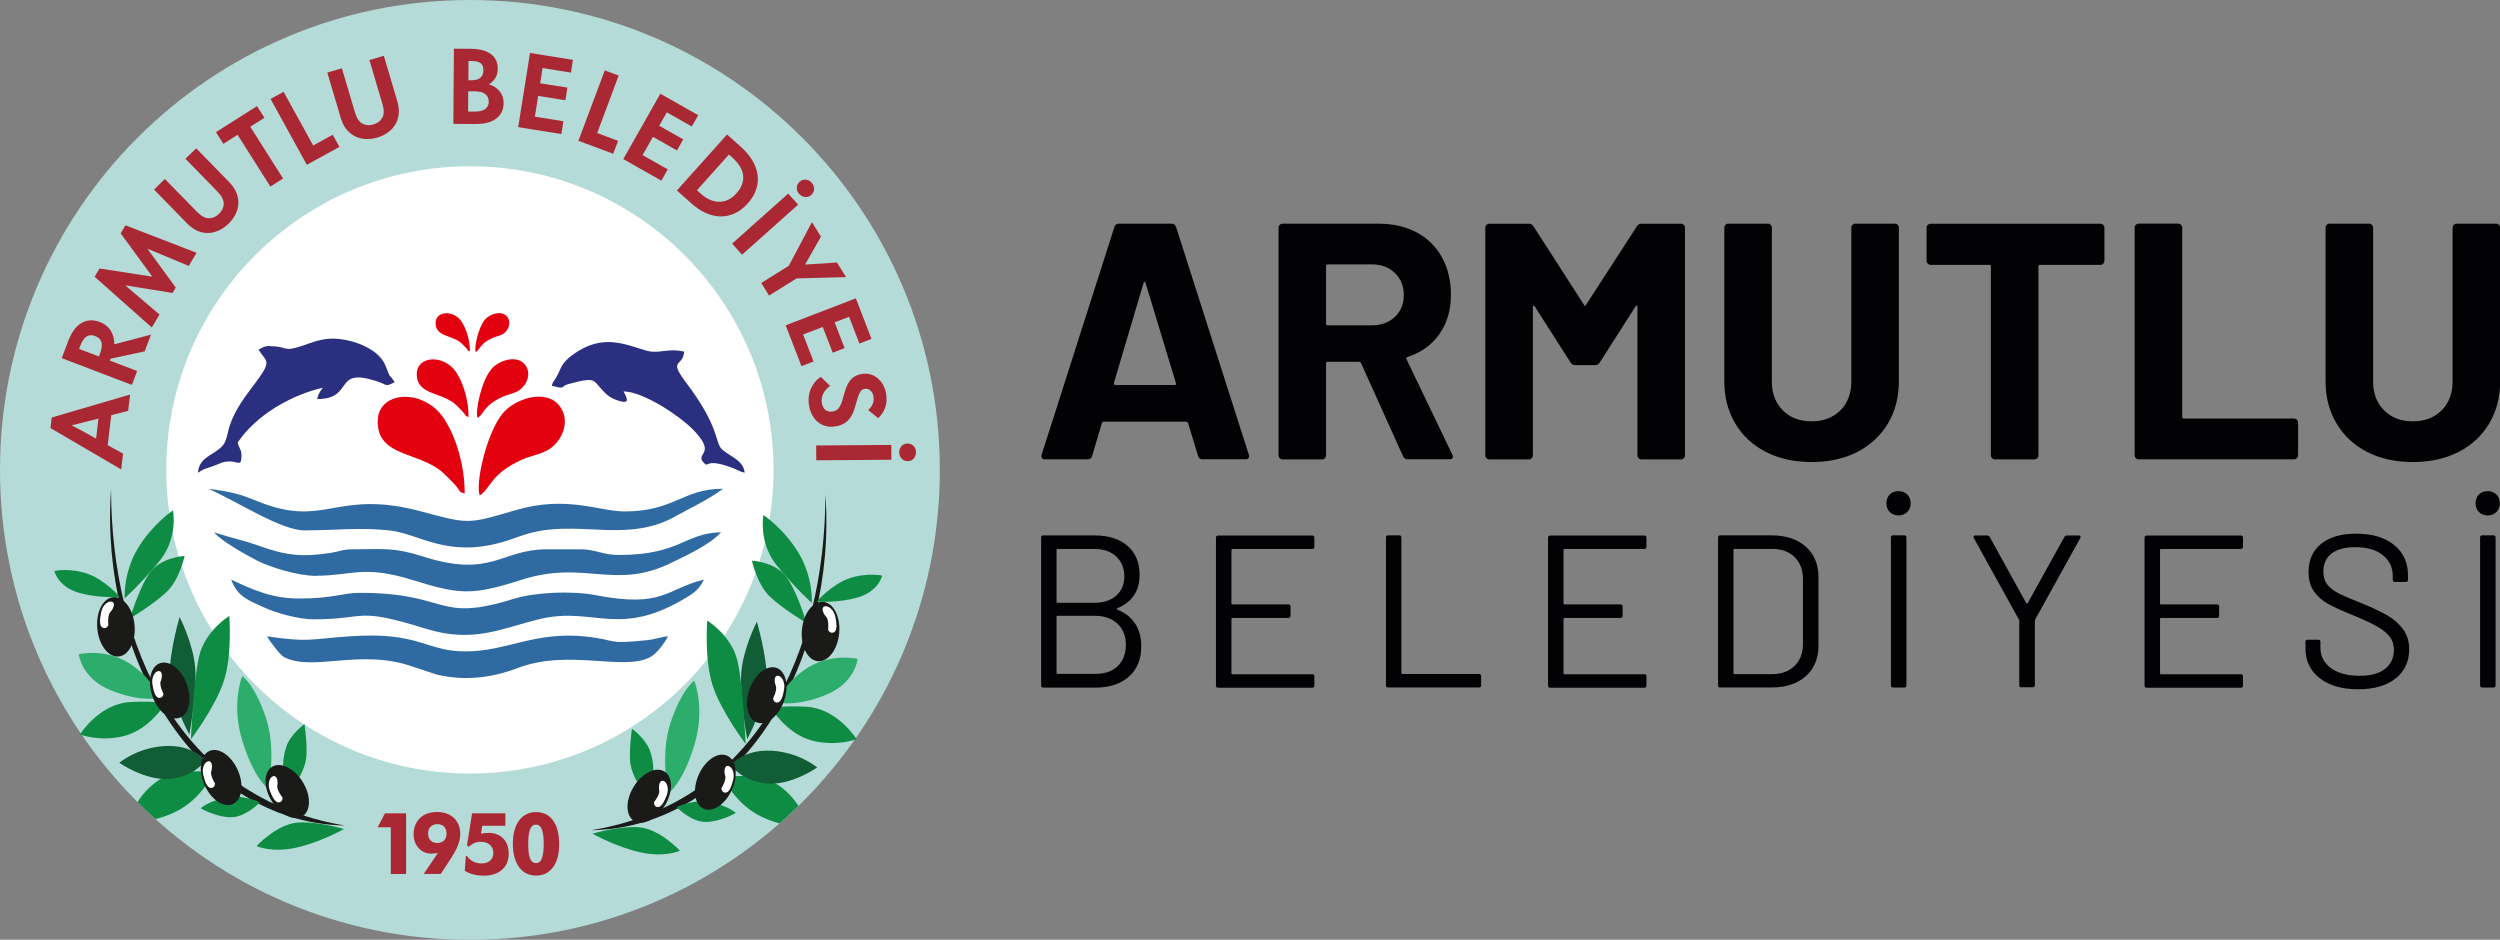 <?xml version="1.0" encoding="UTF-8"?>
<svg id="katman_2" data-name="katman 2" xmlns="http://www.w3.org/2000/svg" xmlns:xlink="http://www.w3.org/1999/xlink" viewBox="0 0 374.38 140.73">
  <rect x="0" y="0" width="374.38" height="140.73" fill="#808080" stroke="none"/>
  <defs>
    <style>
      .cls-1 {
        fill: #1a1a18;
      }

      .cls-1, .cls-2, .cls-3, .cls-4, .cls-5, .cls-6, .cls-7, .cls-8, .cls-9 {
        fill-rule: evenodd;
      }

      .cls-2 {
        fill: #b4dbd7;
      }

      .cls-10, .cls-3 {
        fill: #fff;
      }

      .cls-4 {
        fill: #2f6aa3;
      }

      .cls-5 {
        fill: #e3000f;
      }

      .cls-6 {
        fill: #2a2f80;
      }

      .cls-7 {
        fill: #105d36;
      }

      .cls-11 {
        fill: #020204;
      }

      .cls-12 {
        clip-rule: evenodd;
        fill: none;
      }

      .cls-8 {
        fill: #0e8c43;
      }

      .cls-13 {
        fill: #aa2834;
      }

      .cls-14 {
        clip-path: url(#clippath);
      }

      .cls-9 {
        fill: #2cad6b;
      }
    </style>
    <clipPath id="clippath">
      <path class="cls-12" d="M70.37,24.9c25.11,0,45.47,20.36,45.47,45.47s-20.36,45.47-45.47,45.47-45.47-20.36-45.47-45.47,20.36-45.47,45.47-45.47M70.37,0c38.86,0,70.37,31.5,70.37,70.37s-31.5,70.37-70.37,70.37S0,109.23,0,70.37,31.5,0,70.37,0Z"/>
    </clipPath>
  </defs>
  <g id="katman_1" data-name="katman 1">
    <g>
      <circle class="cls-10" cx="69.74" cy="70.79" r="57.29"/>
      <g>
        <path class="cls-2" d="M70.37,24.9c25.11,0,45.47,20.36,45.47,45.47s-20.36,45.47-45.47,45.47-45.47-20.36-45.47-45.47,20.36-45.47,45.47-45.47M70.37,0c38.86,0,70.37,31.5,70.37,70.37s-31.5,70.37-70.37,70.37S0,109.23,0,70.37,31.5,0,70.37,0Z"/>
        <g class="cls-14">
          <path class="cls-8" d="M19.47,122.75s.65-3.25,3.92-5.66c3.27-2.41,8.55-1.35,8.55-1.35,0,0-1.72,4.02-5.9,5.95-4.18,1.92-6.57,1.06-6.57,1.06"/>
          <path class="cls-8" d="M120.78,123.45s-.65-3.25-3.92-5.66c-3.27-2.41-8.55-1.35-8.55-1.35,0,0,1.72,4.02,5.9,5.95,4.18,1.92,6.57,1.06,6.57,1.06"/>
        </g>
        <path class="cls-1" d="M16.63,73.34c.07,23.39,10.1,46.16,35.06,50.29-22.62-.47-36.81-25.65-35.06-50.29"/>
        <path class="cls-8" d="M51.51,124.15s-3.96-1.21-7.01-.96c-3.05.25-6.09,3.51-6.09,3.51,0,0,2.29,1.06,5.98.23,3.69-.83,7.12-2.78,7.12-2.78"/>
        <path class="cls-8" d="M45.6,108.43s.53,3.65.21,5.38c-.32,1.74-1.42,3.29-1.42,3.29l-1.98-1.56s-.18-1.98.5-3.82c.67-1.84,2.69-3.29,2.69-3.29"/>
        <path class="cls-9" d="M36.29,101.24s1.87,1.29,3.52,6.21c1.65,4.91.34,10.65.34,10.65,0,0-2.06-1.38-3.83-7.05-1.77-5.67-.04-9.81-.04-9.81"/>
        <path class="cls-8" d="M38.92,120.16s-2.72-1.32-5.29-.7c-2.57.62-3.58,1.58-3.58,1.58,0,0,2.2,1.3,4.45,1.35,2.25.05,4.42-2.23,4.42-2.23"/>
        <path class="cls-7" d="M17.86,114.24s2.63-2.28,6.84-2.52c4.22-.23,6.06,2.14,6.06,2.14,0,0-1.45,2.34-5.17,2.76-3.72.42-7.73-2.39-7.73-2.39"/>
        <path class="cls-8" d="M11.97,109.99s2.87-4.63,7.59-4.86c4.72-.23,5.11.37,5.11.37,0,0-2.29,3.69-5.96,4.68s-6.74-.19-6.74-.19"/>
        <path class="cls-9" d="M11.8,97.97s4.3-1.04,8.09,1.72c3.79,2.76,3.58,4.85,3.58,4.85,0,0-2.53.6-6.93-1.19-4.4-1.79-4.74-5.39-4.74-5.39"/>
        <path class="cls-7" d="M26.9,92.4s2.09,4.07,2.34,7.72c.25,3.65-.89,9.88-.89,9.88,0,0-2.9-5.42-2.94-8.92-.04-3.51,1.49-8.68,1.49-8.68"/>
        <path class="cls-8" d="M28.61,110.68s3.67-4.84,4.93-8.76c1.26-3.92.8-9.69.8-9.69,0,0-3.64,2.23-4.53,6.06-.89,3.82-1.21,12.39-1.21,12.39"/>
        <path class="cls-8" d="M17.95,89.39s-2.19-2.54-4.85-3.47c-2.66-.93-4.96-.42-4.96-.42,0,0,.5,2.28,3.49,3.21s6.32.68,6.32.68"/>
        <path class="cls-8" d="M27.65,83.26s-.76,3.55-2.71,5.4c-1.95,1.85-5.47,3.95-5.47,3.95,0,0,1.74-5.91,3.61-7.58,1.88-1.66,4.57-1.77,4.57-1.77"/>
        <path class="cls-8" d="M25.91,76.43s.02.1.04.28c.12.98.33,4.37-2.06,7.3-2.83,3.47-5.22,5.58-5.22,5.58,0,0-.24-3.76,1.95-7.43,2.19-3.67,5.28-5.73,5.28-5.73"/>
        <path class="cls-1" d="M23.94,99.32c1.42-.51,3.23.91,4.04,3.16.81,2.26.32,4.5-1.09,5.01-1.42.51-3.23-.91-4.04-3.16-.81-2.26-.32-4.5,1.09-5.01"/>
        <path class="cls-1" d="M31.36,112.46c1.38-.61,3.28.68,4.25,2.87.97,2.2.64,4.47-.74,5.08-1.38.61-3.28-.68-4.25-2.87-.97-2.2-.64-4.47.74-5.08"/>
        <path class="cls-1" d="M40.74,114.83c1.28-.79,3.34.23,4.6,2.28,1.26,2.05,1.23,4.34-.05,5.13-1.28.79-3.34-.23-4.6-2.28-1.26-2.05-1.23-4.34.05-5.13"/>
        <path class="cls-3" d="M24.49,103.92s-.67-1.3-.42-1.92c.26-.63.26-1.53-.3-1.51-.56.02-1.13.91-.94,2.05.2,1.14.45,1.91,1,1.97.55.06.65-.58.65-.58"/>
        <path class="cls-3" d="M42.32,119.45s-.92-1.14-.79-1.8c.13-.66-.05-1.55-.6-1.42-.54.13-.93,1.12-.51,2.2.42,1.07.82,1.78,1.37,1.73.55-.05.52-.7.52-.7"/>
        <path class="cls-3" d="M32.21,117.36s-.78-1.24-.57-1.88c.21-.64.13-1.55-.43-1.48-.56.07-1.05,1.01-.76,2.12.29,1.12.61,1.87,1.16,1.88.55.01.6-.64.6-.64"/>
        <path class="cls-1" d="M16.96,89.43c1.54-.14,2.97,1.74,3.19,4.19.22,2.45-.85,4.56-2.39,4.69-1.54.14-2.97-1.74-3.19-4.19-.22-2.45.85-4.56,2.39-4.69"/>
        <path class="cls-3" d="M16.23,93.67s-.18-1.49.29-2c.47-.51.8-1.38.25-1.56-.55-.18-1.42.47-1.64,1.64-.22,1.16-.25,2,.25,2.25.51.25.84-.33.84-.33"/>
        <path class="cls-1" d="M123.61,74.04c-.07,23.39-10.1,46.16-35.06,50.29,22.62-.47,36.81-25.65,35.06-50.29"/>
        <path class="cls-8" d="M88.73,124.85s3.96-1.21,7.01-.96c3.05.25,6.09,3.51,6.09,3.51,0,0-2.29,1.06-5.98.23-3.69-.83-7.12-2.78-7.12-2.78"/>
        <path class="cls-8" d="M94.64,109.13s-.53,3.65-.21,5.38c.32,1.74,1.42,3.29,1.42,3.29l1.98-1.56s.18-1.98-.5-3.82c-.67-1.84-2.69-3.29-2.69-3.29"/>
        <path class="cls-9" d="M103.96,101.94s-1.87,1.29-3.52,6.21c-1.65,4.91-.34,10.65-.34,10.65,0,0,2.06-1.38,3.83-7.05,1.77-5.67.04-9.81.04-9.81"/>
        <path class="cls-8" d="M101.32,120.86s2.72-1.32,5.29-.7c2.57.62,3.58,1.58,3.58,1.58,0,0-2.2,1.3-4.45,1.35-2.25.05-4.42-2.23-4.42-2.23"/>
        <path class="cls-7" d="M122.38,114.94s-2.63-2.28-6.84-2.52c-4.22-.23-6.06,2.14-6.06,2.14,0,0,1.45,2.34,5.17,2.76,3.72.43,7.73-2.39,7.73-2.39"/>
        <path class="cls-8" d="M128.28,110.69s-2.87-4.63-7.59-4.86c-4.72-.23-5.11.37-5.11.37,0,0,2.29,3.69,5.96,4.68,3.67.99,6.74-.19,6.74-.19"/>
        <path class="cls-9" d="M128.44,98.67s-4.3-1.04-8.09,1.72c-3.79,2.76-3.58,4.85-3.58,4.85,0,0,2.53.6,6.93-1.19,4.4-1.79,4.74-5.39,4.74-5.39"/>
        <path class="cls-7" d="M113.34,93.1s-2.09,4.07-2.34,7.72c-.25,3.65.89,9.88.89,9.88,0,0,2.9-5.42,2.94-8.92.04-3.51-1.49-8.68-1.49-8.68"/>
        <path class="cls-8" d="M111.64,111.38s-3.67-4.84-4.93-8.76c-1.26-3.92-.8-9.69-.8-9.69,0,0,3.64,2.23,4.53,6.06.89,3.82,1.21,12.39,1.21,12.39"/>
        <path class="cls-8" d="M122.3,90.09s2.19-2.54,4.85-3.47c2.66-.93,4.96-.42,4.96-.42,0,0-.5,2.28-3.49,3.21-2.99.93-6.32.68-6.32.68"/>
        <path class="cls-8" d="M112.6,83.96s.76,3.55,2.71,5.4c1.95,1.85,5.47,3.95,5.47,3.95,0,0-1.74-5.91-3.61-7.58-1.88-1.66-4.57-1.77-4.57-1.77"/>
        <path class="cls-8" d="M114.33,77.13s-.02.1-.04.28c-.12.98-.33,4.37,2.06,7.3,2.83,3.47,5.22,5.58,5.22,5.58,0,0,.24-3.76-1.95-7.43-2.19-3.67-5.28-5.73-5.28-5.73"/>
        <path class="cls-1" d="M116.3,100.02c-1.42-.51-3.23.91-4.04,3.16-.81,2.26-.32,4.5,1.09,5.01,1.42.51,3.23-.91,4.04-3.16.81-2.26.32-4.5-1.09-5.01"/>
        <path class="cls-1" d="M108.88,113.16c-1.38-.61-3.28.68-4.25,2.87-.97,2.2-.64,4.47.74,5.08,1.38.61,3.28-.68,4.25-2.87.97-2.2.64-4.47-.74-5.08"/>
        <path class="cls-1" d="M99.5,115.53c-1.28-.79-3.34.23-4.6,2.28-1.26,2.05-1.23,4.34.05,5.13,1.28.79,3.34-.23,4.6-2.28,1.26-2.05,1.23-4.34-.05-5.13"/>
        <path class="cls-3" d="M115.76,104.62s.67-1.3.42-1.92c-.26-.63-.26-1.53.3-1.51.56.02,1.13.91.94,2.05-.2,1.14-.45,1.91-1,1.97-.55.06-.65-.58-.65-.58"/>
        <path class="cls-3" d="M97.93,120.15s.92-1.14.79-1.8c-.13-.66.05-1.55.6-1.42.54.13.93,1.12.51,2.2-.42,1.07-.82,1.78-1.37,1.73-.55-.05-.52-.7-.52-.7"/>
        <path class="cls-3" d="M108.03,118.06s.78-1.24.57-1.88c-.2-.64-.13-1.55.43-1.48.56.07,1.05,1.01.76,2.12-.29,1.12-.61,1.87-1.16,1.88-.55.01-.6-.64-.6-.64"/>
        <path class="cls-1" d="M123.28,90.13c-1.54-.14-2.97,1.74-3.19,4.19-.22,2.45.85,4.56,2.39,4.69,1.54.14,2.97-1.74,3.19-4.19.22-2.45-.85-4.55-2.39-4.69"/>
        <path class="cls-3" d="M124.01,94.37s.18-1.49-.29-2c-.47-.51-.8-1.38-.25-1.56.55-.18,1.42.47,1.64,1.64.22,1.16.25,2-.25,2.25-.51.25-.84-.33-.84-.33"/>
        <path class="cls-6" d="M40.41,51.81c-.86,0-1.14.27-1.7.57,1.41,2.1,2.18,1.5-1.3,6.07-4.46,5.86-2.55,7.13-4.56,8.76-1.36,1.1-3.04,1.45-3.21,3.59.91-.61.95-.55,2.16-.96,1.21-.41,1.42-.74,2.66-.74,1.14,0,1.7.85,1.7-.85,0-1.03-.34-.99-.57-1.98,2.78-4.15,8.02-7.11,12.75-8.21-.41.61-.65.83-.85,1.7,5.6,0,2.38-4.74,8.7-2.74.06.02.64.21.65.22,1.15.42.87.72,2.26-.02-1.28-1.91-.33.08-1.41-2.55-1.04-2.52-5.06-3.96-7.93-3.96-1.77,0-3.25.67-4.57,1.1-2.93.97-1.99.03-4.78.03"/>
        <path class="cls-6" d="M82.62,57.76l1.13.28c.97,0,.23-.21,1.44-.54,3.7-1,3.6-.71,4.73.6.71.82,1.29,1.42,2.47,1.83,1.94.67,1.64-.09.99-1.32,3.03.07,8.31,3.64,10.27,5.59,3.89,3.87.37,3.6,1.7,5.06.91,1,0-.88,4.54.89.79.31.76.44,1.63.64-.17-2.06-2.75-2.59-3.61-3.75-.81-1.09-.37-3.39-5.09-9.64-2.86-3.79-.56-2.3-.36-4.74-2.47-.58-3.72.36-5.54-.12-3.04-.81-6.59-2.81-11.23.64-.66.49-1.37,1.15-1.72,1.96-.98,2.24-1.09,1.67-1.34,2.63"/>
        <path class="cls-5" d="M56.56,63.14c0,5.44,6.45,4.41,9.99,7.85.53.51.91.89,1.41,1.42,1.19,1.27.58,1.21,1.63,1.49,0-4.03-1.18-8.22-3.04-11.13-.03-.05-.08-.12-.11-.17-3.08-4.51-9.88-4.11-9.88.53"/>
        <path class="cls-5" d="M71.86,74.19c1.68-1.12,1.58-3.21,6.27-5.34,1.32-.6,3.15-.88,4.27-1.68,1.92-1.38,3.02-4.23,1.42-6.35-2-2.64-6.6-1.18-8.47,1.01-2.58,3.03-4.21,10.87-3.49,12.37"/>
        <path class="cls-5" d="M62.41,56.02c0,3.24,3.84,2.62,5.95,4.68.31.31.54.53.84.85.71.75.35.72.97.89,0-2.4-.71-4.9-1.81-6.63-.02-.03-.05-.07-.07-.1-1.83-2.69-5.88-2.45-5.88.32"/>
        <path class="cls-5" d="M71.52,62.6c1-.67.94-1.91,3.74-3.18.79-.36,1.88-.53,2.54-1,1.14-.82,1.8-2.52.85-3.78-1.19-1.57-3.93-.7-5.04.6-1.54,1.8-2.51,6.47-2.08,7.37"/>
        <path class="cls-5" d="M65.23,48.37c0,2.15,2.54,1.74,3.94,3.1.21.2.36.35.56.56.47.5.23.48.64.59,0-1.59-.47-3.24-1.2-4.39-.01-.02-.03-.05-.04-.07-1.21-1.78-3.9-1.62-3.9.21"/>
        <path class="cls-5" d="M71.26,52.73c.66-.44.62-1.27,2.47-2.11.52-.24,1.24-.35,1.68-.66.76-.54,1.19-1.67.56-2.51-.79-1.04-2.6-.46-3.34.4-1.02,1.19-1.66,4.29-1.38,4.88"/>
        <path class="cls-4" d="M45.66,79.42c4.73,0,8.23-.48,12.73.02,4.36.48,8.47,4.12,16.8,1.75,1.95-.55,3.06-1.16,5.2-1.6,7.15-1.46,14.04,1.69,21.07-2.44,1.08-.63,4.89-2.45,6.81-3.96-6.02,0-7.3,3.4-14.73,3.4-3.81,0-8.69-2.45-16.34-.19-7.11,2.1-6.99,2.11-14,.22-12.94-3.49-14.38,2.58-24.54-1.52-2.53-1.02-3.61-1.41-7.44-1.9,4.63,2.06,10.84,6.23,14.45,6.23"/>
        <path class="cls-4" d="M47.36,86.22c5.33,0,7.05-1.65,14.39.63,7.08,2.2,8.95,2.35,16.27,0,9.74-3.12,13.98,1.72,22.79-2.7,1.49-.75,5.44-2.49,7.17-4.44-5.47.12-6.14,3.4-15.3,3.4-2.41,0-3.54-.85-5.67-.85h-5.1c-6.94,0-8.25,4.38-18.63,1.06-4.37-1.4-5.98-1.06-10.55-1.06-1.45,0-1.97.35-3.16.53-4.5.68-6.79.39-10.97-1.12-1.71-.62-3.61-1.02-6.55-1.95,1,1.26,4.89,3.43,6.51,4.26,1.85.94,6.02,2.26,8.79,2.26"/>
        <path class="cls-4" d="M47.08,92.74c8.04,0,5.96-1.91,16.71,1.42,7.22,2.23,11.33-.11,17.21-1.49,8-1.87,11.81,3.03,22.11-3.39,1.39-.87,1.71-1.4,2.32-2.49-5.75,1.43-6.1,4.29-16.22,2.34-3.57-.69-9.09-.45-12.32.56-11.63,3.62-9.53-.91-23.01-.91-2.61,0-3.95.85-9.06.85-4.22,0-7.08-1.38-10.2-2.83.96,2.63,2.67,3.12,4.91,4.16,1.76.82,5.13,1.79,7.56,1.79"/>
        <path class="cls-4" d="M39.99,95.29c.59,1.03,2.07,2.88,2.55,3.12,4.41,2.24,11.57-1.4,19.47,1.49l3.41,1.12c4.18.99,8.23.5,12.16-1,7.64-2.9,15.98.57,19.87-1.66.99-.57,2.1-2.13,2.59-3.07-1.18.1-1.74.42-3.11.57-6.28.67-4.29,0-9.11-.53-7.74-.84-11.95,2.22-18.08,2.22s-6.74-3.02-17.55-2.25c-5.94.42-5.93.91-12.19-.01"/>
        <path class="cls-13" d="M79.1,126.37c0,1,.09,1.73.28,2.19.19.46.48.69.89.69s.69-.23.87-.69c.19-.46.28-1.19.28-2.19s-.09-1.72-.28-2.18c-.19-.47-.48-.7-.87-.7s-.71.23-.89.69c-.18.46-.28,1.19-.28,2.2M83.74,126.45c0,1.45-.31,2.6-.92,3.42-.62.83-1.46,1.25-2.54,1.25s-1.93-.42-2.55-1.27c-.62-.85-.93-2.01-.93-3.49s.31-2.64.93-3.48c.62-.84,1.47-1.27,2.55-1.27s1.95.42,2.55,1.27c.61.85.91,2.03.91,3.57ZM75.68,121.8v1.87h-3.47l-.18,1.18c.19-.04.38-.07.57-.09.19-.02.38-.03.56-.03.93,0,1.67.28,2.21.84.54.56.81,1.31.81,2.27,0,1.02-.34,1.82-1,2.41-.67.59-1.59.88-2.76.88-.56,0-1.07-.06-1.55-.19-.48-.12-.9-.31-1.27-.55l.16-2.22.19.04c.22.34.53.6.9.8.37.19.78.29,1.21.29.58,0,1.03-.14,1.34-.42.32-.28.48-.67.48-1.17s-.17-.88-.51-1.19c-.34-.31-.79-.46-1.33-.46-.37,0-.7.06-1,.18-.3.12-.56.31-.8.56l-.31-.18.76-4.82h4.99ZM65.6,127.7c-.14.04-.29.08-.46.1-.16.02-.33.04-.5.04-.78,0-1.42-.27-1.93-.82-.51-.55-.77-1.23-.77-2.07,0-1.01.32-1.83.95-2.44.63-.61,1.49-.91,2.55-.91s1.91.3,2.54.9c.63.6.94,1.41.94,2.42,0,.54-.12,1.12-.36,1.72-.24.6-.67,1.37-1.28,2.29l-1.27,1.94h-2.55l2.14-3.18ZM65.48,126.24c.43,0,.77-.13,1.02-.38.25-.25.37-.59.37-1.03s-.12-.78-.37-1.03c-.25-.25-.59-.38-1.01-.38s-.76.13-1.01.38c-.25.25-.37.6-.37,1.03s.12.78.37,1.03c.25.25.59.38,1.01.38ZM58.52,130.88v-7h-1.96l1.08-2.08h3.17v9.08h-2.28Z"/>
        <path class="cls-13" d="M135.93,66.42c.35,0,.64.12.88.37.24.25.36.55.36.92,0,.38-.11.7-.34.96-.23.26-.53.39-.89.39-.38,0-.68-.13-.92-.39-.24-.26-.35-.57-.36-.93,0-.37.11-.68.34-.94.23-.26.54-.38.92-.39M133.49,68.85l-11.25.08-.02-2.22,11.25-.08.02,2.22ZM122.93,56.45l1.38,1.34c-.5.37-.86.78-1.05,1.21-.2.43-.26.89-.18,1.37.08.47.26.82.55,1.03.29.22.64.29,1.06.22.21-.03.39-.09.54-.18.15-.08.29-.21.41-.38.12-.17.24-.39.35-.66.11-.27.21-.6.31-1,.12-.48.26-.92.4-1.31.14-.39.32-.73.53-1.01.21-.29.47-.52.76-.7.3-.18.66-.31,1.08-.38.44-.07.86-.05,1.26.06.4.11.76.3,1.09.57.32.27.6.6.82,1,.23.4.38.85.46,1.36.12.78.07,1.47-.15,2.07-.22.6-.57,1.13-1.04,1.56l-1.49-1.21c.31-.28.53-.59.67-.92.14-.33.18-.7.11-1.11-.06-.39-.22-.7-.47-.91-.25-.21-.53-.29-.83-.25-.15.02-.28.08-.4.16-.12.08-.23.21-.32.38-.1.17-.19.4-.29.67-.09.28-.19.61-.3,1.01-.13.52-.28.98-.45,1.38-.17.4-.38.73-.63,1.01-.24.28-.53.5-.87.67-.34.17-.73.29-1.18.36-.5.08-.97.06-1.41-.06-.44-.12-.83-.32-1.17-.6-.34-.28-.63-.63-.85-1.04-.23-.42-.38-.89-.47-1.41-.08-.48-.09-.94-.04-1.37.05-.43.16-.83.32-1.19.16-.36.36-.69.61-.99.25-.3.54-.55.87-.77ZM130.51,50.75l-1.81.7-1.55-4.01-2.16.83,1.49,3.86-1.78.69-1.49-3.86-2.94,1.13,1.56,4.04-1.81.7-2.36-6.11,10.5-4.05,2.35,6.08ZM122.94,35.44l-2.38,4.18,4.78-.31,1.36,2.19-7.4.19-4.13,2.57-1.17-1.89,4.13-2.57,3.46-6.54,1.35,2.18ZM119.75,27.21c.26-.23.56-.33.91-.31.34.03.64.18.88.45.25.28.38.6.37.95,0,.35-.14.64-.4.88-.28.25-.6.36-.95.32-.35-.04-.64-.2-.88-.46-.25-.27-.37-.58-.36-.93,0-.34.15-.64.43-.9ZM119.52,30.65l-8.4,7.49-1.48-1.66,8.4-7.49,1.48,1.66ZM104.87,28.95c.46.41.93.73,1.4.94.47.22.94.33,1.41.33.47,0,.92-.09,1.36-.3.44-.21.86-.53,1.25-.97.74-.83,1.08-1.7,1-2.62-.07-.92-.62-1.83-1.63-2.74l-.5-.45-4.79,5.35.5.45ZM101.37,28.52l7.51-8.38,2.08,1.86c.72.64,1.29,1.32,1.71,2.03.42.71.68,1.43.78,2.16.1.73.03,1.46-.21,2.18-.24.72-.66,1.42-1.26,2.09-.6.67-1.26,1.17-1.95,1.49-.7.32-1.41.47-2.14.46-.73-.01-1.47-.19-2.21-.52-.74-.34-1.46-.82-2.17-1.45l-2.13-1.91ZM104.56,17.25l-.96,1.69-3.74-2.12-1.14,2.01,3.6,2.04-.94,1.66-3.6-2.04-1.55,2.74,3.77,2.13-.96,1.69-5.7-3.23,5.55-9.79,5.67,3.22ZM86.62,21.08l3.95-10.54,2.08.78-3.22,8.6,3.13,1.17-.73,1.94-5.21-1.95ZM85.8,8.95l-.3,1.92-4.25-.68-.36,2.28,4.08.65-.3,1.89-4.08-.65-.49,3.11,4.27.68-.3,1.92-6.47-1.03,1.77-11.11,6.44,1.03ZM70.6,12.02c.6,0,1.04-.12,1.34-.38.3-.26.44-.63.45-1.13,0-.48-.13-.82-.41-1.04-.28-.22-.72-.33-1.34-.33h-.48s-.02,2.88-.02,2.88h.46ZM71.12,16.71c.69,0,1.2-.13,1.55-.39.35-.27.52-.63.52-1.1,0-.47-.16-.84-.5-1.12-.34-.28-.89-.42-1.67-.43h-.9s-.02,3.04-.02,3.04h1.01ZM67.89,18.54l.08-11.25,2.54.02c.62,0,1.17.07,1.67.19.5.12.92.31,1.27.55.35.25.62.56.81.94s.29.83.28,1.36c0,.51-.13.96-.38,1.36-.25.4-.57.7-.95.9h0c.69.24,1.24.59,1.63,1.08.39.49.58,1.06.58,1.71,0,.57-.11,1.05-.33,1.45-.22.4-.51.73-.89.99-.37.26-.81.44-1.32.56-.5.12-1.04.17-1.61.17l-3.39-.02ZM49.02,10.87l2.18-.64,1.95,6.58c.26.87.63,1.44,1.12,1.7.49.27,1.04.31,1.66.12.62-.18,1.06-.52,1.33-1.02.27-.49.27-1.19,0-2.07l-1.94-6.54,2.16-.64,2.02,6.81c.2.69.27,1.32.21,1.91-.07.58-.24,1.11-.52,1.57-.28.46-.65.86-1.11,1.19-.46.33-.99.59-1.58.76-.59.17-1.17.25-1.74.22-.57-.03-1.1-.16-1.58-.4-.48-.24-.91-.58-1.29-1.04-.37-.45-.66-1.03-.86-1.71l-2.02-6.81ZM45.95,24.68l-5.43-9.86,1.95-1.07,4.43,8.04,2.93-1.61,1,1.82-4.88,2.68ZM32.34,19.79l6.15-3.9,1.11,1.75-2.12,1.34,4.91,7.75-1.9,1.21-4.91-7.75-2.13,1.35-1.11-1.75ZM23.07,28.39l1.62-1.59,4.8,4.91c.63.65,1.23.97,1.78.98.56,0,1.07-.22,1.53-.67.46-.45.7-.96.7-1.52,0-.56-.31-1.18-.96-1.84l-4.77-4.88,1.61-1.57,4.96,5.08c.5.51.86,1.04,1.07,1.59.22.55.31,1.09.28,1.63-.03.54-.17,1.06-.42,1.57-.25.51-.6.98-1.04,1.41-.44.43-.92.77-1.44,1.01-.52.24-1.04.37-1.58.39-.54.02-1.08-.09-1.62-.31-.54-.23-1.06-.6-1.56-1.11l-4.96-5.08ZM14.18,41.43l.73-1.22,7.9,1.22-4.74-6.49.72-1.2,10.65,4.12-1.17,1.96-6.2-2.58,4.25,5.82-.48.81-7.08-1.14,5.13,4.38-1.16,1.93-8.56-7.6ZM14.81,53.38l.18-.46c.24-.64.31-1.19.21-1.63-.11-.45-.43-.77-.96-.97-.5-.19-.93-.16-1.29.08-.36.25-.66.69-.91,1.33l-.2.52,2.97,1.13ZM10.19,51.12c.23-.6.5-1.13.81-1.59.31-.46.67-.82,1.07-1.08.4-.26.84-.42,1.33-.47.49-.05,1.01.04,1.58.25.67.26,1.19.66,1.56,1.22.37.56.57,1.26.59,2.11l5.49-1.45-.96,2.51-5.1,1.09-.11.29,4.09,1.56-.79,2.08-10.51-4.01.96-2.51ZM14.74,62.69l-1.69.43c-.39.09-.78.19-1.16.29-.38.1-.77.2-1.16.29.36.18.71.36,1.06.55.35.18.7.37,1.06.58l1.54.86.35-2.99ZM7.56,64.09l.18-1.56,11.74-3.45-.29,2.45-2.53.65-.53,4.48,2.3,1.28-.28,2.36-10.6-6.2Z"/>
      </g>
    </g>
    <g>
      <path class="cls-11" d="M361.32,69.19c-2.59,0-4.87-.5-6.83-1.51-1.97-1.01-3.5-2.43-4.59-4.26-1.09-1.83-1.64-3.94-1.64-6.33v-22.99c0-.17.06-.31.18-.43.12-.12.26-.18.43-.18h5.9c.17,0,.31.06.43.18.12.12.18.26.18.43v23.04c0,1.78.55,3.22,1.64,4.31,1.09,1.09,2.53,1.64,4.31,1.64s3.22-.55,4.31-1.64c1.09-1.09,1.64-2.53,1.64-4.31v-23.04c0-.17.06-.31.18-.43.12-.12.26-.18.43-.18h5.9c.17,0,.31.06.43.18.12.12.18.26.18.43v22.99c0,2.39-.55,4.5-1.64,6.33-1.09,1.83-2.62,3.25-4.59,4.26-1.97,1.01-4.24,1.51-6.83,1.51M320.28,68.79c-.17,0-.31-.06-.43-.18-.12-.12-.18-.26-.18-.43v-34.08c0-.17.06-.31.18-.43.12-.12.26-.18.43-.18h5.9c.17,0,.31.06.43.18.12.12.18.26.18.43v28.33c0,.17.08.25.25.25h16.49c.17,0,.31.06.43.18.12.12.18.26.18.43v4.89c0,.17-.06.31-.18.43-.12.12-.26.18-.43.18h-23.24ZM314.53,33.5c.17,0,.31.06.43.18.12.12.18.26.18.43v4.94c0,.17-.06.31-.18.43-.12.12-.26.18-.43.18h-9.02c-.17,0-.25.08-.25.25v28.28c0,.17-.06.31-.18.43-.12.12-.26.18-.43.18h-5.9c-.17,0-.31-.06-.43-.18-.12-.12-.18-.26-.18-.43v-28.28c0-.17-.08-.25-.25-.25h-8.77c-.17,0-.31-.06-.43-.18-.12-.12-.18-.26-.18-.43v-4.94c0-.17.06-.31.18-.43.12-.12.26-.18.43-.18h25.41ZM271.28,69.19c-2.59,0-4.87-.5-6.83-1.51-1.97-1.01-3.5-2.43-4.59-4.26-1.09-1.83-1.64-3.94-1.64-6.33v-22.99c0-.17.06-.31.18-.43.12-.12.26-.18.43-.18h5.9c.17,0,.31.06.43.18.12.12.18.26.18.43v23.04c0,1.78.55,3.22,1.64,4.31,1.09,1.09,2.53,1.64,4.31,1.64s3.22-.55,4.31-1.64c1.09-1.09,1.64-2.53,1.64-4.31v-23.04c0-.17.06-.31.18-.43.12-.12.26-.18.43-.18h5.9c.17,0,.31.06.43.18.12.12.18.26.18.43v22.99c0,2.39-.55,4.5-1.64,6.33-1.09,1.83-2.62,3.25-4.59,4.26-1.97,1.01-4.24,1.51-6.83,1.51ZM245.11,33.9c.17-.27.4-.4.71-.4h5.9c.17,0,.31.06.43.18.12.12.18.26.18.43v34.08c0,.17-.06.31-.18.43-.12.12-.26.18-.43.18h-5.9c-.17,0-.31-.06-.43-.18-.12-.12-.18-.26-.18-.43v-22.23c0-.13-.03-.2-.1-.2s-.13.05-.2.15l-5.34,8.37c-.17.27-.4.4-.7.4h-2.97c-.3,0-.54-.13-.71-.4l-5.34-8.37c-.07-.1-.13-.14-.2-.13-.07.02-.1.09-.1.23v22.18c0,.17-.06.31-.18.43-.12.12-.26.18-.43.18h-5.9c-.17,0-.31-.06-.43-.18-.12-.12-.18-.26-.18-.43v-34.08c0-.17.06-.31.18-.43.12-.12.26-.18.43-.18h5.9c.3,0,.54.13.71.4l7.56,11.75c.1.2.2.2.3,0l7.61-11.75ZM198.83,39.6c-.17,0-.25.08-.25.25v8.62c0,.17.08.25.25.25h6.6c1.41,0,2.56-.42,3.45-1.26.89-.84,1.34-1.93,1.34-3.28s-.45-2.44-1.34-3.3c-.89-.86-2.04-1.29-3.45-1.29h-6.6ZM210.83,68.79c-.34,0-.57-.15-.71-.45l-6.3-13.96c-.07-.13-.17-.2-.3-.2h-4.69c-.17,0-.25.08-.25.25v13.76c0,.17-.06.31-.18.43-.12.12-.26.18-.43.18h-5.9c-.17,0-.31-.06-.43-.18-.12-.12-.18-.26-.18-.43v-34.08c0-.17.06-.31.18-.43.12-.12.26-.18.43-.18h14.42c2.15,0,4.04.44,5.67,1.31,1.63.87,2.89,2.12,3.78,3.73.89,1.61,1.34,3.48,1.34,5.6,0,2.29-.57,4.24-1.71,5.87-1.14,1.63-2.74,2.78-4.79,3.45-.17.07-.22.19-.15.35l6.86,14.27c.07.13.1.24.1.3,0,.27-.19.4-.55.4h-6.2ZM166.82,57.35c-.03.2.03.3.2.3h8.87c.2,0,.27-.1.2-.3l-4.54-14.97c-.03-.13-.08-.19-.15-.18-.07.02-.12.08-.15.18l-4.44,14.97ZM180.08,68.79c-.34,0-.55-.17-.66-.5l-1.51-4.94c-.07-.13-.15-.2-.25-.2h-12.4c-.1,0-.19.07-.25.2l-1.46,4.94c-.1.34-.32.5-.66.5h-6.4c-.2,0-.35-.06-.45-.18-.1-.12-.12-.29-.05-.53l10.89-34.08c.1-.34.32-.5.66-.5h7.92c.34,0,.55.17.66.5l10.89,34.08c.03.07.05.15.05.25,0,.3-.19.45-.55.45h-6.4Z"/>
      <path class="cls-11" d="M372.54,77.19c-.54,0-.98-.17-1.32-.52-.34-.35-.5-.78-.5-1.3s.17-.98.5-1.32c.34-.34.78-.5,1.32-.5s.95.17,1.3.5c.35.34.52.78.52,1.32s-.17.95-.52,1.3c-.35.35-.78.52-1.3.52M371.73,102.96c-.22,0-.33-.11-.33-.33v-22.13c0-.22.11-.33.33-.33h1.66c.22,0,.33.11.33.33v22.13c0,.22-.11.33-.33.33h-1.66ZM353.19,103.22c-2.45,0-4.39-.55-5.81-1.66-1.42-1.11-2.13-2.58-2.13-4.43v-1.01c0-.22.11-.32.32-.32h1.59c.22,0,.33.11.33.32v.88c0,1.26.52,2.27,1.56,3.04,1.04.77,2.48,1.16,4.33,1.16,1.67,0,2.94-.35,3.81-1.06.87-.71,1.3-1.64,1.3-2.81,0-.76-.2-1.41-.6-1.95-.4-.54-1.02-1.05-1.85-1.53-.84-.48-2.01-1.03-3.53-1.66-1.63-.65-2.89-1.22-3.79-1.71-.9-.49-1.63-1.12-2.18-1.89-.55-.77-.83-1.74-.83-2.91,0-1.82.63-3.24,1.9-4.25,1.27-1.01,3.01-1.51,5.22-1.51,2.41,0,4.31.56,5.69,1.69,1.39,1.13,2.08,2.63,2.08,4.49v.72c0,.22-.11.33-.33.33h-1.63c-.22,0-.32-.11-.32-.33v-.59c0-1.26-.49-2.29-1.48-3.09-.99-.8-2.36-1.2-4.12-1.2-1.54,0-2.72.31-3.55.94-.82.63-1.24,1.54-1.24,2.73,0,.78.2,1.43.6,1.94.4.51.98.95,1.73,1.33.75.38,1.9.87,3.46,1.48,1.58.65,2.86,1.26,3.82,1.82.96.56,1.75,1.25,2.34,2.07.6.81.9,1.81.9,2.98,0,1.82-.67,3.28-2.02,4.36-1.35,1.08-3.21,1.63-5.6,1.63ZM335.89,81.88c0,.22-.11.33-.32.33h-11.97c-.09,0-.13.04-.13.13v8.04c0,.09.04.13.13.13h8.4c.22,0,.32.11.32.33v1.37c0,.22-.11.33-.32.33h-8.4c-.09,0-.13.04-.13.13v8.17c0,.09.04.13.13.13h11.97c.22,0,.32.11.32.32v1.37c0,.22-.11.33-.32.33h-14.09c-.22,0-.33-.11-.33-.33v-22.13c0-.22.11-.33.33-.33h14.09c.22,0,.32.11.32.33v1.37ZM302.72,102.93c-.22,0-.33-.11-.33-.32v-9.63c0-.09-.01-.14-.03-.16l-6.77-12.23c-.04-.09-.06-.15-.06-.2,0-.13.1-.2.29-.2h1.76c.2,0,.33.08.39.23l5.47,9.92s.05.03.1.03.08-.01.1-.03l5.5-9.92c.09-.15.22-.23.39-.23h1.76c.13,0,.22.04.26.11.04.08.03.17-.03.28l-6.77,12.23s-.03.08-.03.16v9.63c0,.22-.11.32-.32.32h-1.66ZM284.31,77.19c-.54,0-.98-.17-1.32-.52-.34-.35-.5-.78-.5-1.3s.17-.98.5-1.32c.34-.34.78-.5,1.32-.5s.96.17,1.3.5c.35.34.52.78.52,1.32s-.17.95-.52,1.3-.78.52-1.3.52ZM283.5,102.96c-.22,0-.33-.11-.33-.33v-22.13c0-.22.11-.33.33-.33h1.66c.22,0,.33.11.33.33v22.13c0,.22-.11.33-.33.33h-1.66ZM259.59,100.82c0,.09.04.13.13.13h5.66c1.41,0,2.53-.41,3.37-1.24.84-.82,1.25-1.93,1.25-3.32v-9.6c0-1.41-.41-2.53-1.24-3.35-.82-.82-1.95-1.24-3.38-1.24h-5.66c-.09,0-.13.04-.13.13v18.48ZM257.61,102.96c-.22,0-.33-.11-.33-.33v-22.13c0-.22.11-.33.33-.33h7.68c2.15,0,3.86.56,5.13,1.69,1.27,1.13,1.9,2.66,1.9,4.59v10.22c0,1.93-.63,3.46-1.9,4.59-1.27,1.13-2.98,1.69-5.13,1.69h-7.68ZM246.56,81.88c0,.22-.11.33-.32.33h-11.97c-.09,0-.13.04-.13.13v8.04c0,.09.04.13.13.13h8.4c.22,0,.32.11.32.33v1.37c0,.22-.11.33-.32.33h-8.4c-.09,0-.13.04-.13.13v8.17c0,.09.04.13.13.13h11.97c.22,0,.32.11.32.32v1.37c0,.22-.11.33-.32.33h-14.09c-.22,0-.33-.11-.33-.33v-22.13c0-.22.11-.33.33-.33h14.09c.22,0,.32.11.32.33v1.37ZM207.88,102.96c-.22,0-.33-.11-.33-.33v-22.13c0-.22.11-.33.33-.33h1.66c.22,0,.32.11.32.33v20.3c0,.09.04.13.13.13h11.49c.22,0,.32.11.32.32v1.37c0,.22-.11.33-.32.33h-13.6ZM196.83,81.88c0,.22-.11.33-.32.33h-11.97c-.09,0-.13.04-.13.13v8.04c0,.09.04.13.13.13h8.4c.22,0,.32.11.32.33v1.37c0,.22-.11.33-.32.33h-8.4c-.09,0-.13.04-.13.13v8.17c0,.09.04.13.13.13h11.97c.22,0,.32.11.32.32v1.37c0,.22-.11.33-.32.33h-14.09c-.22,0-.33-.11-.33-.33v-22.13c0-.22.11-.33.33-.33h14.09c.22,0,.32.11.32.33v1.37ZM164.11,100.91c1.37,0,2.46-.39,3.27-1.17.81-.78,1.22-1.83,1.22-3.16s-.42-2.38-1.25-3.17c-.84-.79-1.96-1.19-3.37-1.19h-5.63c-.09,0-.13.04-.13.13v8.43c0,.09.04.13.13.13h5.76ZM158.35,82.2c-.09,0-.13.04-.13.13v7.81c0,.09.04.13.13.13h5.53c1.37,0,2.46-.36,3.27-1.07.81-.72,1.22-1.67,1.22-2.86,0-1.26-.41-2.26-1.22-3.01-.81-.75-1.9-1.12-3.27-1.12h-5.53ZM167.33,91.09c-.11.06-.11.13,0,.2,1.17.48,2.06,1.18,2.67,2.11.61.93.91,2.06.91,3.38,0,1.95-.62,3.47-1.87,4.56-1.25,1.09-2.89,1.63-4.93,1.63h-7.87c-.22,0-.33-.11-.33-.33v-22.13c0-.22.11-.33.33-.33h7.65c2.1,0,3.76.52,4.96,1.56,1.2,1.04,1.81,2.51,1.81,4.39,0,1.19-.29,2.21-.86,3.04-.58.84-1.39,1.47-2.46,1.9Z"/>
    </g>
  </g>
</svg>